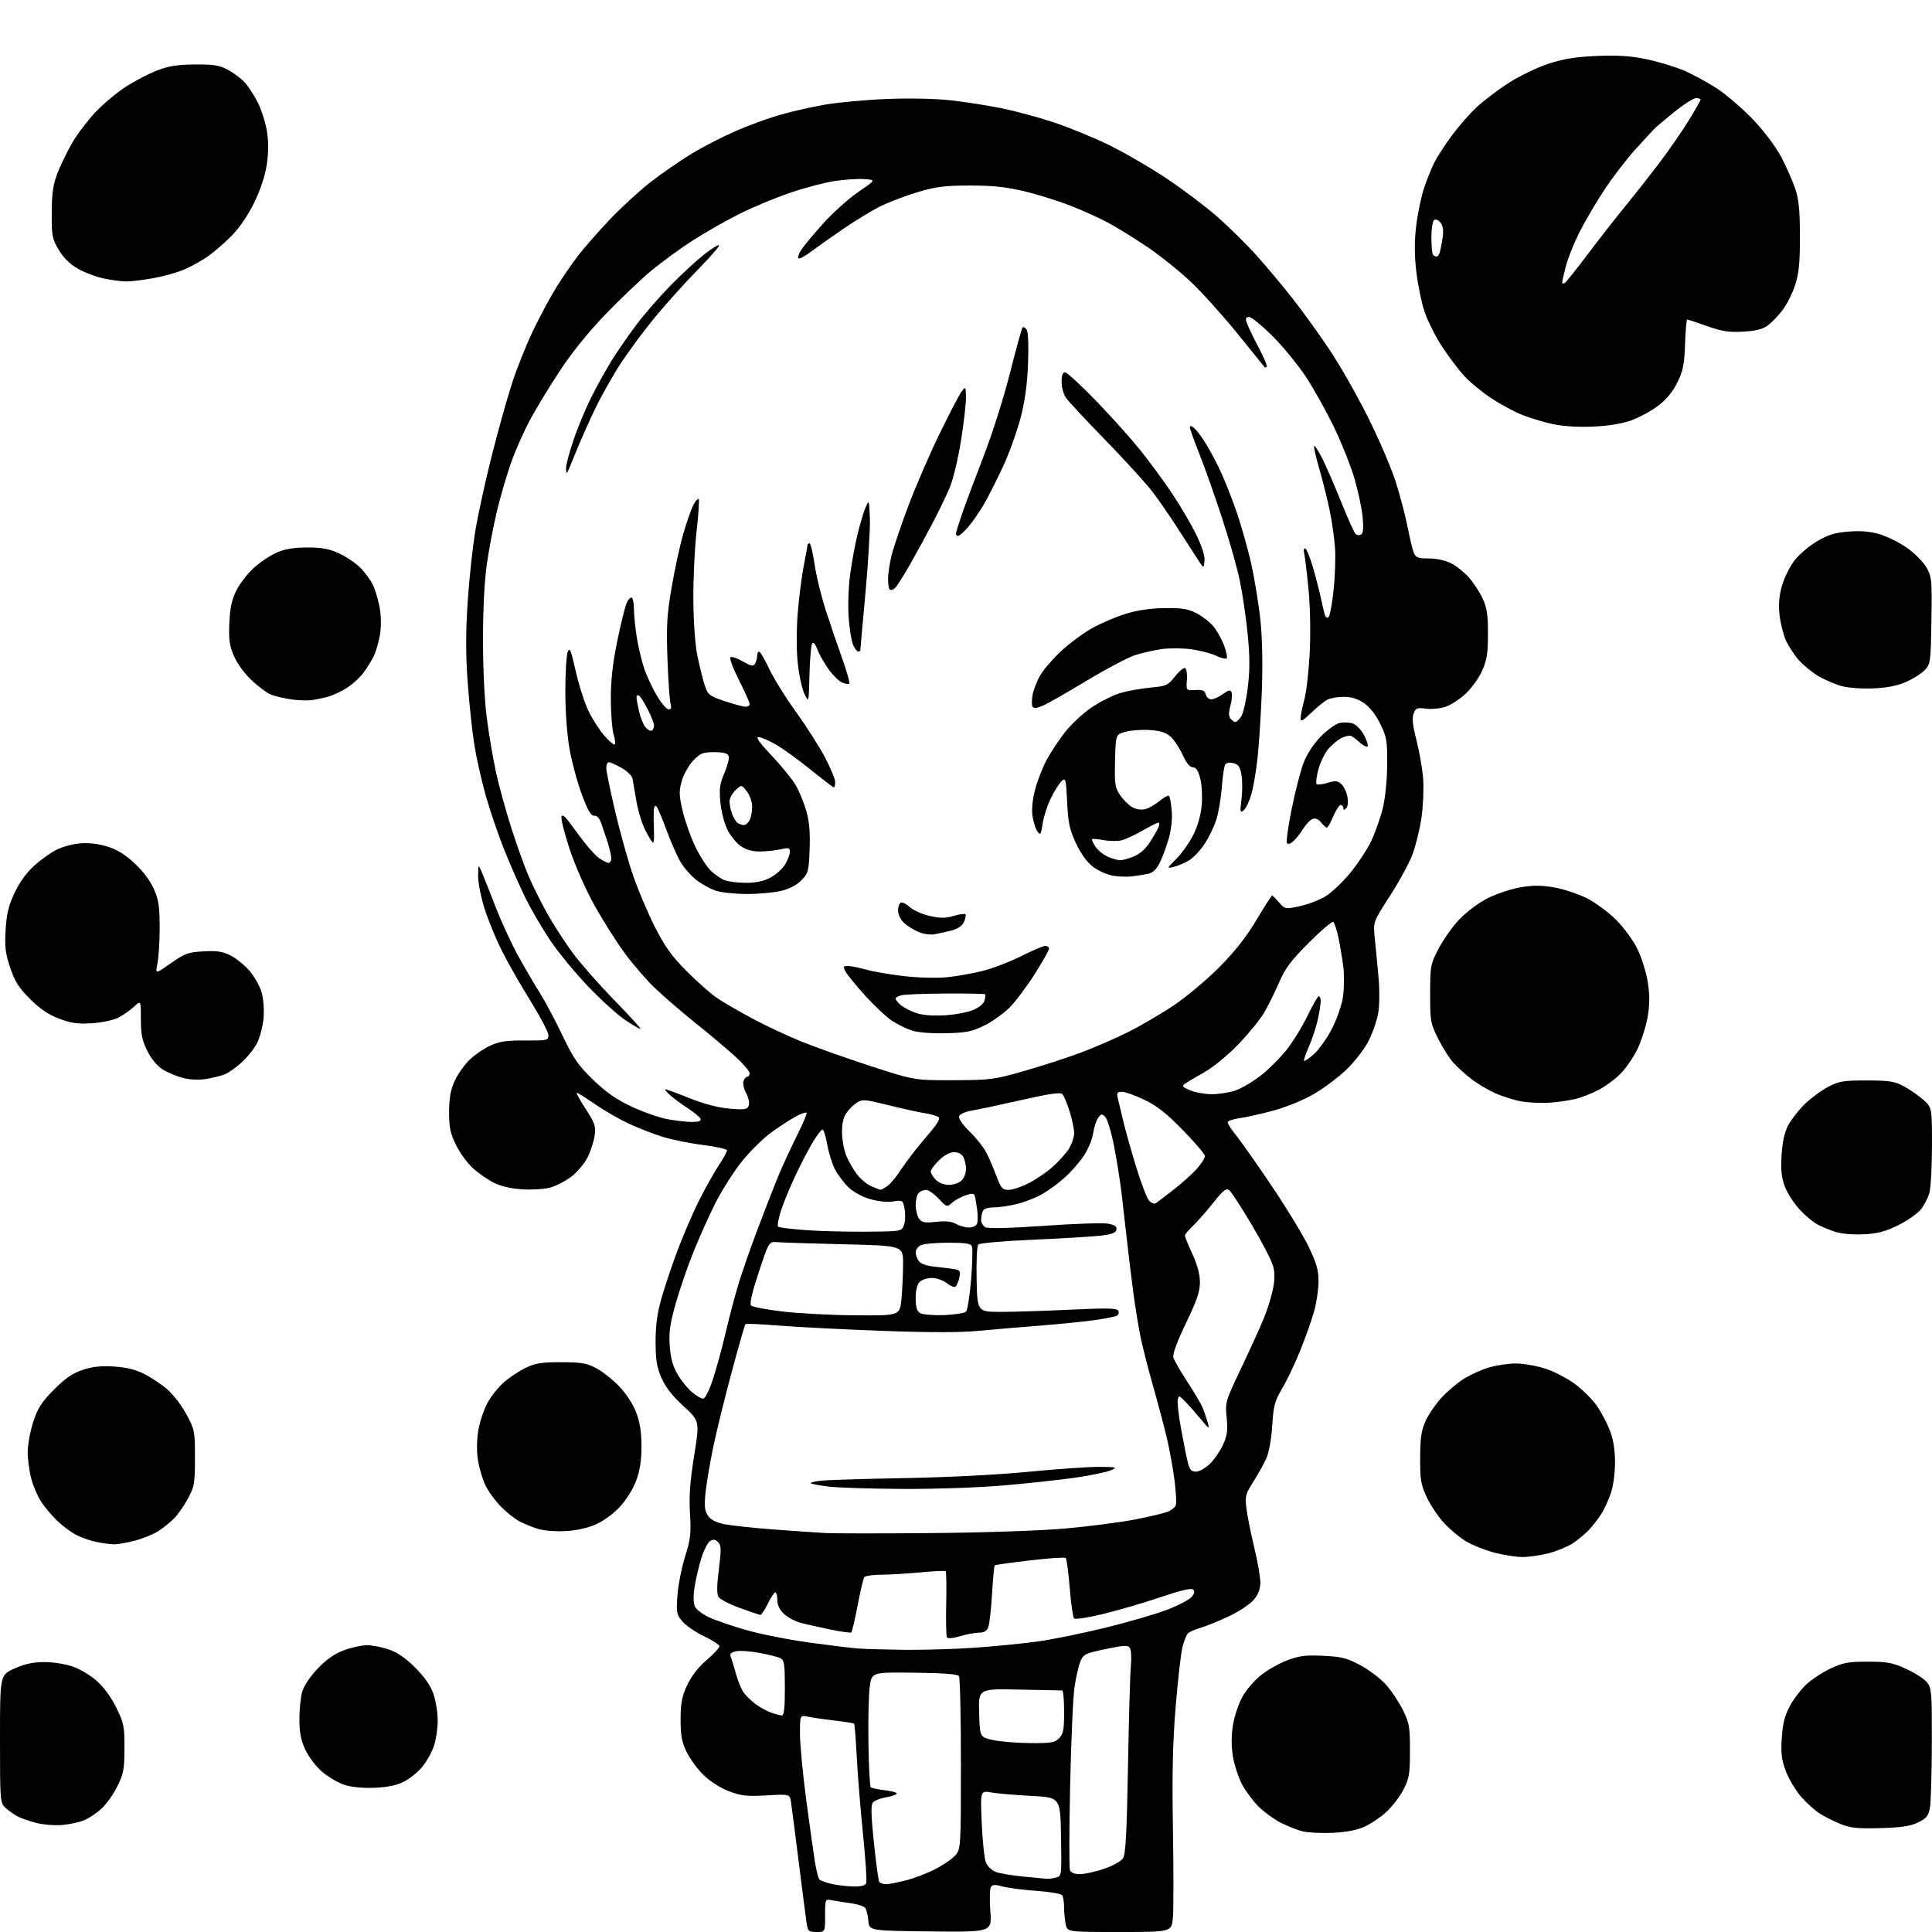 <?xml version="1.0" encoding="UTF-8" standalone="no"?>
<svg 
  version="1.1" 
  xmlns="http://www.w3.org/2000/svg" 
  xmlns:xlink="http://www.w3.org/1999/xlink" 
  xmlns:svg="http://www.w3.org/2000/svg"
  xmlns:rdf="http://www.w3.org/1999/02/22-rdf-syntax-ns#"
  xmlns:cc="http://creativecommons.org/ns#"
  xmlns:dc="http://purl.org/dc/elements/1.1/"
  viewBox="0 0 768 768"
  width="768"
  height="768"
>
<style>svg {background-color: white; }</style>"
<path stroke="none" fill="black" fill-rule="evenodd" d="M324.59,768.00C321.41,768.00 321.14,767.74 320.61,764.25C320.31,762.19 318.90,751.27 317.48,740.00C316.07,728.73 314.70,718.07 314.43,716.33C313.94,713.16 313.94,713.16 304.72,713.69C296.86,714.14 294.66,713.90 289.78,712.05C286.42,710.77 282.27,708.14 279.73,705.67C277.35,703.36 274.31,699.23 272.97,696.48C271.00,692.46 270.54,689.96 270.55,683.50C270.55,677.01 271.05,674.45 273.14,669.92C274.82,666.31 277.55,662.78 280.87,659.92C283.69,657.49 286.00,655.02 286.00,654.43C286.00,653.85 283.25,652.05 279.89,650.45C276.53,648.84 272.65,646.18 271.26,644.54C268.92,641.75 268.78,641.02 269.31,634.02C269.63,629.88 271.00,622.98 272.36,618.67C274.50,611.89 274.76,609.62 274.28,601.65C273.87,594.81 274.30,588.91 275.94,578.66C278.14,564.87 278.14,564.87 271.71,558.97C267.34,554.97 264.54,551.39 262.96,547.79C261.11,543.57 260.63,540.69 260.61,533.50C260.59,527.15 261.24,522.15 262.83,516.50C264.06,512.10 266.91,503.55 269.16,497.50C271.42,491.45 275.28,482.45 277.75,477.50C280.23,472.55 283.77,466.20 285.62,463.40C287.48,460.59 289.00,457.85 289.00,457.31C289.00,456.76 284.79,455.80 279.64,455.17C274.49,454.54 267.17,453.06 263.39,451.90C259.60,450.73 253.35,448.28 249.50,446.45C245.65,444.62 239.59,441.09 236.03,438.61C232.48,436.13 229.42,434.25 229.23,434.44C229.05,434.62 230.71,437.59 232.94,441.02C236.49,446.51 236.91,447.78 236.40,451.39C236.08,453.65 234.82,457.52 233.61,459.99C232.39,462.46 229.48,465.94 227.15,467.71C224.82,469.49 221.02,471.46 218.71,472.08C216.39,472.71 211.35,473.02 207.50,472.77C203.00,472.48 198.97,471.53 196.20,470.11C193.84,468.90 190.14,466.32 187.98,464.37C185.83,462.42 182.81,458.27 181.28,455.16C178.98,450.48 178.50,448.20 178.52,442.00C178.54,436.43 179.11,433.26 180.74,429.70C181.94,427.06 184.59,423.29 186.61,421.33C188.63,419.37 192.35,416.81 194.89,415.66C198.57,413.97 201.37,413.56 208.75,413.61C217.58,413.67 218.00,413.57 218.00,411.51C218.00,410.32 214.80,404.21 210.90,397.92C206.99,391.64 201.87,382.68 199.52,378.00C197.16,373.32 194.06,365.76 192.62,361.20C191.18,356.63 190.03,350.78 190.06,348.20C190.13,343.50 190.13,343.50 191.44,346.50C192.16,348.15 194.66,354.45 197.00,360.50C199.33,366.55 203.50,375.55 206.26,380.50C209.02,385.45 212.82,391.92 214.70,394.87C216.59,397.82 220.53,405.25 223.47,411.37C228.02,420.88 229.83,423.49 235.84,429.29C241.03,434.29 245.07,437.09 251.19,439.95C255.76,442.09 262.17,444.32 265.43,444.92C268.70,445.51 273.07,446.00 275.15,446.00C277.77,446.00 278.79,445.61 278.46,444.75C278.19,444.06 276.07,442.27 273.74,440.78C271.41,439.29 268.19,436.93 266.59,435.54C265.00,434.14 264.04,433.00 264.47,433.00C264.90,433.00 269.26,434.60 274.15,436.56C279.95,438.88 285.47,440.32 290.00,440.70C296.06,441.21 297.04,441.06 297.63,439.51C298.02,438.51 297.57,436.36 296.61,434.57C295.67,432.83 295.20,430.64 295.56,429.70C295.92,428.77 296.62,428.00 297.11,428.00C297.60,428.00 298.00,427.37 298.00,426.60C298.00,425.83 295.42,422.84 292.26,419.96C289.11,417.08 282.02,411.11 276.51,406.71C271.01,402.31 263.65,395.96 260.17,392.60C256.69,389.25 251.22,382.88 248.00,378.45C244.79,374.02 239.47,365.58 236.19,359.68C232.91,353.78 228.58,343.98 226.56,337.90C224.53,331.82 223.02,325.92 223.19,324.80C223.43,323.23 224.84,324.63 229.26,330.82C232.42,335.25 236.32,339.80 237.91,340.94C239.51,342.07 241.30,343.00 241.90,343.00C242.51,343.00 243.00,342.18 243.00,341.18C243.00,340.18 242.29,337.14 241.42,334.43C240.55,331.72 239.36,328.26 238.79,326.74C238.16,325.07 237.11,324.08 236.14,324.24C234.97,324.43 233.69,322.22 231.34,315.95C229.57,311.25 227.37,303.15 226.44,297.95C225.41,292.20 224.74,283.22 224.73,275.00C224.73,267.57 225.15,260.44 225.67,259.14C226.48,257.15 226.96,258.32 228.83,266.68C230.05,272.13 232.33,279.26 233.90,282.54C235.47,285.82 238.34,290.30 240.28,292.50C242.21,294.70 244.06,296.25 244.38,295.93C244.70,295.62 244.49,293.82 243.91,291.93C243.33,290.05 242.84,283.77 242.82,278.00C242.79,270.49 243.52,263.88 245.38,254.81C246.82,247.83 248.51,240.98 249.14,239.59C249.77,238.20 250.68,237.30 251.15,237.59C251.62,237.88 252.00,239.92 252.00,242.12C252.00,244.32 252.49,249.30 253.10,253.18C253.70,257.07 255.06,262.78 256.13,265.87C257.19,268.97 259.49,273.86 261.24,276.75C262.99,279.64 265.05,282.00 265.83,282.00C266.82,282.00 267.03,281.34 266.56,279.75C266.19,278.51 265.63,270.52 265.33,262.00C264.85,248.85 265.10,244.54 266.97,233.56C268.18,226.44 270.27,216.84 271.61,212.22C272.95,207.59 274.74,202.46 275.60,200.81C276.45,199.16 277.41,198.07 277.73,198.39C278.04,198.71 277.67,204.49 276.90,211.23C276.13,217.98 275.55,230.25 275.62,238.50C275.69,247.75 276.33,256.38 277.29,261.00C278.15,265.12 279.44,270.30 280.17,272.50C281.41,276.22 281.96,276.65 288.00,278.68C291.57,279.87 295.29,280.89 296.25,280.93C297.21,280.97 298.00,280.49 298.00,279.86C298.00,279.24 296.10,274.99 293.78,270.41C291.46,265.84 289.92,261.75 290.35,261.32C290.78,260.89 292.96,261.58 295.19,262.87C298.48,264.76 299.42,264.95 300.11,263.85C300.58,263.11 300.98,261.71 300.98,260.75C300.99,259.79 301.34,259.00 301.76,259.00C302.19,259.00 303.95,262.04 305.70,265.75C307.44,269.46 312.26,277.23 316.42,283.00C320.57,288.77 325.78,296.94 327.99,301.15C330.19,305.36 332.00,309.75 332.00,310.90C332.00,312.06 331.76,313.00 331.47,313.00C331.18,313.00 327.02,309.82 322.22,305.94C317.42,302.05 311.20,297.55 308.38,295.94C305.56,294.32 302.47,293.00 301.50,293.00C300.30,293.00 301.97,295.34 306.77,300.39C310.63,304.46 314.93,309.75 316.32,312.14C317.71,314.54 319.60,319.12 320.52,322.33C321.70,326.47 322.09,330.87 321.84,337.51C321.52,346.23 321.30,347.08 318.63,349.86C316.80,351.77 313.90,353.31 310.63,354.12C307.81,354.81 301.68,355.38 297.00,355.38C292.32,355.38 286.70,354.78 284.50,354.05C282.30,353.32 278.81,351.39 276.74,349.76C274.67,348.14 271.84,344.88 270.46,342.52C269.08,340.16 266.57,334.46 264.90,329.86C263.23,325.26 261.44,321.07 260.93,320.55C260.35,319.96 259.95,320.72 259.87,322.55C259.80,324.17 259.84,327.64 259.96,330.25C260.08,332.86 259.93,335.00 259.61,335.00C259.29,335.00 257.92,332.81 256.57,330.13C255.21,327.45 253.59,322.16 252.96,318.38C252.33,314.60 251.65,310.60 251.44,309.50C251.23,308.40 249.26,306.49 247.08,305.25C244.89,304.01 242.63,303.00 242.05,303.00C241.47,303.00 241.00,304.01 241.00,305.25C241.01,306.49 242.56,314.14 244.46,322.26C246.36,330.39 249.56,341.86 251.58,347.76C253.60,353.67 257.54,363.00 260.34,368.50C264.34,376.35 267.06,380.13 272.97,386.08C277.11,390.25 282.54,395.04 285.02,396.72C287.51,398.41 293.85,402.08 299.10,404.89C304.36,407.70 313.10,411.80 318.53,414.01C323.96,416.22 336.30,420.60 345.95,423.74C363.50,429.44 363.50,429.44 379.00,429.40C393.74,429.35 395.12,429.17 407.14,425.73C414.09,423.74 424.22,420.46 429.64,418.43C435.06,416.41 443.53,412.73 448.46,410.26C453.39,407.79 461.49,403.05 466.46,399.74C471.43,396.42 479.58,389.61 484.56,384.60C490.88,378.25 495.37,372.56 499.43,365.75C502.63,360.39 505.44,356.00 505.67,356.00C505.90,356.00 507.15,357.23 508.44,358.73C510.76,361.42 510.87,361.44 516.51,360.26C519.65,359.60 524.21,357.89 526.64,356.47C529.06,355.05 533.54,350.87 536.58,347.19C539.63,343.51 543.43,337.75 545.04,334.40C546.64,331.04 548.72,325.19 549.65,321.40C550.65,317.32 551.38,310.21 551.42,304.00C551.49,294.41 551.25,293.00 548.67,287.73C546.87,284.07 544.49,281.05 542.18,279.48C539.69,277.78 537.17,277.00 534.20,277.00C531.82,277.00 528.89,277.50 527.68,278.12C526.48,278.73 523.59,281.07 521.25,283.32C517.77,286.68 517.00,287.06 517.01,285.46C517.02,284.38 517.70,281.02 518.52,278.00C519.34,274.98 520.29,266.43 520.65,259.00C521.03,250.84 520.81,240.76 520.09,233.50C519.43,226.90 518.66,220.71 518.38,219.75C518.10,218.79 518.28,218.00 518.79,218.00C519.29,218.00 520.66,221.26 521.83,225.25C522.99,229.24 524.42,234.75 525.01,237.50C525.59,240.25 526.33,243.33 526.64,244.35C526.99,245.52 527.55,245.85 528.15,245.25C528.67,244.73 529.57,239.85 530.14,234.40C530.72,228.96 530.96,221.35 530.67,217.50C530.39,213.65 529.42,206.97 528.52,202.65C527.62,198.34 525.77,190.97 524.41,186.27C523.05,181.58 522.14,177.52 522.40,177.27C522.66,177.01 524.09,179.21 525.58,182.15C527.07,185.09 530.44,192.84 533.07,199.37C535.69,205.90 538.29,211.69 538.83,212.23C539.38,212.78 540.37,212.89 541.04,212.47C541.90,211.95 542.09,209.88 541.68,205.61C541.36,202.25 539.93,195.45 538.50,190.50C537.07,185.55 533.47,176.43 530.50,170.23C527.53,164.03 522.54,155.03 519.41,150.23C516.29,145.43 510.24,138.01 505.99,133.75C501.73,129.49 497.48,126.00 496.55,126.00C495.27,126.00 495.03,126.53 495.56,128.20C495.95,129.41 498.02,133.75 500.17,137.83C502.32,141.91 503.84,145.49 503.54,145.79C503.24,146.09 502.86,146.15 502.68,145.92C502.51,145.69 497.60,139.62 491.78,132.44C485.95,125.26 477.60,116.01 473.22,111.89C468.83,107.76 461.25,101.68 456.37,98.37C451.49,95.06 444.57,90.75 441.00,88.80C437.43,86.85 430.45,83.67 425.50,81.75C420.55,79.82 412.23,77.23 407.00,75.99C399.84,74.29 394.54,73.74 385.50,73.75C375.50,73.77 372.03,74.21 364.70,76.40C359.87,77.84 353.12,80.43 349.71,82.14C346.31,83.86 339.69,87.90 335.01,91.11C330.33,94.32 324.59,98.39 322.26,100.15C319.92,101.91 317.72,103.06 317.37,102.70C317.02,102.35 317.54,100.81 318.53,99.28C319.52,97.75 323.47,93.02 327.29,88.77C331.11,84.52 337.39,78.90 341.24,76.27C348.24,71.50 348.24,71.50 343.51,71.19C340.90,71.02 335.56,71.38 331.64,71.98C327.71,72.58 319.77,74.69 314.00,76.66C308.23,78.62 299.15,82.41 293.84,85.08C288.53,87.74 280.21,92.48 275.34,95.61C270.48,98.74 263.12,104.10 258.99,107.53C254.87,110.96 246.72,118.70 240.89,124.74C234.28,131.57 227.44,140.00 222.74,147.10C218.60,153.37 213.13,162.36 210.61,167.07C208.08,171.78 204.63,179.62 202.95,184.50C201.26,189.37 198.80,197.89 197.48,203.43C196.17,208.97 194.39,218.28 193.54,224.13C192.57,230.86 192.00,241.93 192.00,254.33C192.00,266.21 192.61,278.52 193.54,285.66C194.39,292.13 196.00,301.66 197.13,306.84C198.25,312.03 200.97,321.94 203.18,328.88C205.39,335.82 208.56,344.65 210.23,348.50C211.90,352.35 215.29,359.10 217.75,363.50C220.22,367.90 224.75,374.88 227.81,379.00C230.88,383.12 238.32,391.56 244.35,397.75C250.39,403.94 254.99,409.00 254.58,409.00C254.17,409.00 251.44,407.41 248.50,405.46C245.56,403.51 238.96,397.53 233.83,392.17C228.70,386.82 221.93,378.60 218.79,373.92C215.65,369.24 211.30,361.83 209.12,357.45C206.94,353.08 203.14,344.48 200.66,338.34C198.19,332.20 194.79,322.30 193.11,316.34C191.43,310.38 189.38,301.25 188.55,296.05C187.71,290.86 186.53,279.72 185.92,271.31C185.11,260.18 185.11,251.47 185.91,239.26C186.51,230.04 187.91,217.11 189.03,210.53C190.14,203.94 193.12,190.44 195.64,180.53C198.16,170.61 201.76,157.78 203.65,152.01C205.53,146.25 209.23,137.02 211.87,131.51C214.51,126.01 218.61,118.35 220.98,114.50C223.34,110.65 227.26,104.92 229.68,101.78C232.10,98.63 237.76,92.16 242.26,87.41C246.76,82.65 254.06,75.94 258.48,72.49C262.90,69.04 270.20,63.98 274.71,61.24C279.21,58.50 287.08,54.43 292.20,52.19C297.31,49.95 305.32,47.02 310.00,45.67C314.68,44.33 322.77,42.49 328.00,41.59C333.23,40.69 344.25,39.68 352.50,39.35C361.49,38.98 371.67,39.19 377.90,39.88C383.63,40.51 392.79,41.94 398.26,43.05C403.73,44.17 413.00,46.67 418.86,48.62C424.71,50.57 434.45,54.55 440.50,57.48C446.55,60.41 456.90,66.40 463.50,70.79C470.10,75.17 479.32,82.13 484.00,86.25C488.68,90.37 495.68,97.28 499.57,101.62C503.45,105.95 509.89,113.66 513.88,118.74C517.87,123.82 524.47,132.97 528.54,139.07C532.62,145.16 539.48,157.21 543.79,165.83C548.10,174.45 553.06,186.00 554.81,191.50C556.56,197.00 558.69,205.10 559.54,209.50C560.39,213.90 561.51,218.51 562.02,219.75C562.82,221.66 563.71,222.00 568.02,222.00C571.06,222.00 574.60,222.78 576.88,223.94C578.98,225.01 582.17,227.57 583.99,229.64C585.80,231.71 588.24,235.45 589.39,237.95C591.07,241.57 591.50,244.43 591.49,252.00C591.48,259.81 591.06,262.43 589.13,266.73C587.83,269.60 584.87,273.70 582.55,275.84C580.23,277.98 576.63,280.30 574.55,280.98C572.47,281.67 568.99,281.99 566.83,281.70C563.32,281.23 562.78,281.45 561.94,283.66C561.25,285.46 561.57,288.40 563.09,294.32C564.24,298.82 565.43,305.70 565.73,309.62C566.02,313.53 565.72,320.49 565.05,325.07C564.38,329.65 562.77,336.22 561.48,339.66C560.18,343.10 556.13,350.55 552.47,356.21C545.83,366.50 545.83,366.50 546.50,373.00C546.87,376.57 547.54,383.55 547.98,388.50C548.46,393.86 548.39,399.73 547.81,403.00C547.27,406.02 545.46,411.07 543.79,414.21C542.13,417.35 538.23,422.33 535.13,425.28C532.03,428.22 526.35,432.50 522.50,434.77C518.49,437.14 511.66,439.96 506.50,441.39C501.55,442.75 495.36,444.15 492.75,444.49C490.14,444.84 488.00,445.58 488.00,446.14C488.00,446.70 489.53,449.04 491.39,451.33C493.26,453.62 499.62,462.68 505.53,471.45C511.44,480.22 518.05,491.08 520.21,495.59C523.33,502.08 524.14,504.93 524.14,509.32C524.14,512.37 523.36,517.70 522.40,521.18C521.44,524.66 518.94,531.74 516.84,536.92C514.75,542.10 511.52,548.88 509.66,551.99C506.72,556.94 506.23,558.75 505.75,566.57C505.44,571.54 504.45,577.25 503.50,579.45C502.57,581.62 500.23,585.86 498.31,588.87C495.06,593.95 494.86,594.72 495.49,599.74C495.86,602.72 497.25,609.64 498.58,615.14C499.91,620.63 501.00,626.86 501.00,628.99C501.00,631.68 500.22,633.78 498.40,635.93C496.98,637.63 492.59,640.55 488.65,642.42C484.72,644.30 479.58,646.39 477.24,647.08C474.89,647.76 472.58,648.81 472.09,649.41C471.61,650.01 470.71,652.30 470.10,654.50C469.49,656.70 468.27,667.27 467.38,678.00C466.17,692.61 465.89,704.90 466.26,727.00C466.53,743.23 466.53,759.09 466.25,762.25C465.75,768.00 465.75,768.00 445.00,768.00C424.25,768.00 424.25,768.00 423.62,764.88C423.28,763.16 422.99,760.12 422.98,758.12C422.98,756.13 422.64,754.01 422.23,753.40C421.83,752.80 417.23,752.00 412.00,751.64C406.77,751.28 400.75,750.50 398.61,749.91C395.55,749.06 394.55,749.11 393.88,750.16C393.42,750.90 393.33,755.22 393.67,759.77C394.30,768.04 394.30,768.04 369.90,767.77C345.50,767.50 345.50,767.50 345.18,763.51C345.00,761.32 344.42,759.01 343.89,758.37C343.37,757.74 340.81,756.93 338.22,756.57C335.62,756.22 332.26,755.68 330.75,755.38C328.00,754.84 328.00,754.84 328.00,761.42C328.00,768.00 328.00,768.00 324.59,768.00zM339.14,749.90C342.34,749.97 343.96,749.55 344.34,748.56C344.64,747.76 344.06,738.88 343.03,728.81C342.01,718.74 340.89,704.89 340.55,698.04C340.20,691.19 339.74,685.41 339.52,685.19C339.31,684.97 335.84,684.41 331.81,683.95C327.79,683.48 323.04,682.80 321.25,682.43C318.00,681.75 318.00,681.75 318.00,689.22C318.00,693.33 319.10,704.98 320.44,715.10C321.78,725.22 323.34,736.39 323.91,739.92C324.48,743.45 325.30,746.70 325.74,747.14C326.18,747.58 328.33,748.35 330.52,748.87C332.71,749.38 336.59,749.84 339.14,749.90zM352.16,749.00C353.29,749.00 356.98,748.29 360.36,747.42C363.74,746.54 369.12,744.44 372.31,742.74C375.51,741.04 379.00,738.55 380.06,737.19C381.89,734.87 382.00,732.86 381.98,701.12C381.98,682.63 381.63,666.97 381.21,666.31C380.69,665.49 375.30,665.07 363.48,664.93C346.50,664.72 346.50,664.72 345.72,670.61C345.29,673.85 345.07,684.00 345.22,693.17C345.37,702.34 345.78,710.11 346.11,710.45C346.45,710.79 349.03,711.33 351.84,711.67C354.65,712.00 356.73,712.62 356.47,713.05C356.21,713.48 354.22,714.13 352.05,714.49C349.89,714.86 347.61,715.77 346.99,716.52C346.15,717.53 346.25,721.59 347.38,732.45C348.21,740.46 349.17,747.47 349.51,748.01C349.84,748.56 351.04,749.00 352.16,749.00zM416.00,746.85C416.82,746.92 418.52,746.70 419.77,746.36C422.03,745.76 422.05,745.64 421.77,730.13C421.50,714.50 421.50,714.50 410.00,713.90C403.68,713.57 396.52,712.96 394.10,712.54C389.70,711.77 389.70,711.77 390.25,724.64C390.55,731.71 391.29,738.75 391.88,740.27C392.48,741.79 394.21,743.51 395.73,744.10C397.25,744.68 402.10,745.51 406.50,745.94C410.90,746.37 415.18,746.78 416.00,746.85zM429.27,745.00C431.11,745.00 435.42,744.05 438.85,742.89C442.50,741.66 445.65,739.89 446.44,738.64C447.47,737.01 447.93,728.32 448.40,702.00C448.73,683.02 449.25,665.02 449.55,662.00C449.85,658.98 449.66,655.87 449.14,655.10C448.34,653.91 446.89,653.98 439.47,655.53C431.38,657.23 430.65,657.59 429.48,660.43C428.78,662.12 427.73,666.65 427.15,670.50C426.57,674.35 425.78,691.96 425.40,709.64C425.01,727.31 424.98,742.50 425.32,743.39C425.72,744.43 427.13,745.00 429.27,745.00zM529.58,728.58C525.14,728.77 519.81,728.50 517.75,727.98C515.68,727.46 511.84,725.94 509.21,724.61C506.58,723.28 502.65,720.44 500.47,718.31C498.28,716.18 495.29,712.19 493.81,709.44C492.33,706.69 490.66,701.64 490.11,698.22C489.44,694.07 489.44,689.93 490.11,685.78C490.66,682.36 492.33,677.33 493.81,674.61C495.29,671.88 498.64,667.97 501.25,665.90C503.86,663.83 508.58,661.17 511.75,659.98C516.45,658.20 519.05,657.88 526.00,658.21C533.31,658.55 535.39,659.08 540.82,661.98C544.30,663.84 548.91,667.36 551.06,669.81C553.22,672.25 556.22,676.79 557.74,679.88C560.23,684.94 560.50,686.54 560.48,696.00C560.46,705.40 560.18,707.03 557.81,711.56C556.35,714.35 553.26,718.34 550.95,720.43C548.64,722.52 544.70,725.13 542.20,726.23C539.24,727.55 534.86,728.36 529.58,728.58zM747.50,726.70C738.53,726.96 735.63,726.66 731.81,725.13C729.24,724.09 725.54,722.26 723.59,721.06C721.65,719.86 718.26,716.83 716.06,714.33C713.86,711.84 711.10,707.25 709.93,704.15C708.19,699.54 707.88,697.08 708.30,690.82C708.68,684.95 709.46,681.92 711.59,678.01C713.12,675.20 716.15,671.29 718.32,669.33C720.49,667.37 724.79,664.59 727.88,663.15C732.64,660.93 734.88,660.53 742.50,660.54C750.29,660.55 752.35,660.94 757.80,663.44C761.27,665.02 764.98,667.43 766.05,668.80C767.85,671.08 768.00,672.93 767.94,692.88C767.91,704.77 767.57,716.30 767.18,718.50C766.58,721.88 765.85,722.80 762.48,724.44C759.44,725.93 755.89,726.46 747.50,726.70zM24.82,725.45C21.90,725.72 17.25,725.36 14.50,724.66C11.75,723.95 8.38,722.78 7.00,722.06C5.62,721.34 3.49,719.83 2.25,718.70C0.03,716.68 -0.00,716.32 -0.00,691.27C-0.00,665.89 -0.00,665.89 5.62,663.32C9.63,661.48 12.98,660.73 17.37,660.70C20.74,660.67 25.83,661.43 28.67,662.38C31.51,663.33 35.89,665.91 38.38,668.11C41.18,670.57 44.19,674.67 46.21,678.78C49.24,684.93 49.50,686.21 49.47,694.98C49.45,703.48 49.14,705.12 46.53,710.32C44.92,713.52 42.04,717.51 40.13,719.19C38.21,720.87 35.18,722.86 33.40,723.61C31.61,724.35 27.75,725.18 24.82,725.45zM149.00,710.66C144.31,710.86 139.80,710.43 136.97,709.52C134.48,708.72 130.48,706.39 128.08,704.34C125.67,702.28 122.68,698.35 121.37,695.56C119.61,691.77 119.02,688.75 119.02,683.50C119.01,679.65 119.50,674.74 120.10,672.60C120.74,670.27 123.21,666.54 126.21,663.37C129.71,659.67 132.88,657.44 136.66,656.03C139.64,654.91 143.78,654.00 145.86,654.00C147.94,654.00 151.86,654.75 154.57,655.68C157.93,656.82 161.28,659.13 165.07,662.93C168.87,666.72 171.18,670.07 172.32,673.43C173.25,676.14 174.00,680.90 174.00,684.00C174.00,687.10 173.31,691.66 172.47,694.13C171.63,696.59 169.56,700.29 167.88,702.34C166.19,704.38 162.94,707.02 160.65,708.19C157.78,709.67 154.19,710.43 149.00,710.66zM409.25,692.90C417.74,692.99 419.26,692.74 421.00,691.00C422.69,689.31 423.00,687.67 423.00,680.50C423.00,675.83 422.66,671.99 422.25,671.98C421.84,671.97 414.17,671.81 405.22,671.63C388.93,671.29 388.93,671.29 389.22,680.89C389.50,690.49 389.50,690.49 394.50,691.65C397.25,692.29 403.89,692.85 409.25,692.90zM310.75,681.92C311.68,681.98 312.00,679.18 312.00,671.04C312.00,661.60 311.76,659.94 310.25,659.17C309.29,658.67 305.47,657.71 301.76,657.02C298.05,656.34 293.85,656.07 292.42,656.43C290.46,656.92 289.99,657.50 290.52,658.79C290.91,659.73 291.82,662.67 292.54,665.31C293.26,667.96 294.55,671.19 295.41,672.50C296.26,673.80 298.43,675.96 300.23,677.31C302.03,678.65 304.85,680.22 306.50,680.79C308.15,681.37 310.06,681.88 310.75,681.92zM359.31,655.83C366.91,655.92 379.73,655.54 387.81,654.97C395.89,654.40 407.23,653.27 413.00,652.45C418.77,651.63 430.78,649.16 439.68,646.97C448.58,644.78 459.44,641.62 463.81,639.95C468.19,638.28 472.57,636.02 473.56,634.93C474.80,633.56 475.03,632.63 474.31,631.91C473.59,631.19 469.63,632.10 461.38,634.89C454.85,637.10 444.62,640.10 438.65,641.55C432.68,643.01 427.43,643.82 426.97,643.35C426.51,642.88 425.73,637.43 425.23,631.24C424.72,625.04 424.02,619.68 423.66,619.33C423.30,618.97 416.89,619.40 409.40,620.28C401.92,621.16 395.61,622.05 395.40,622.27C395.18,622.49 394.71,627.58 394.36,633.58C394.00,639.59 393.34,645.51 392.88,646.75C392.28,648.37 391.24,649.00 389.18,649.00C387.61,649.00 384.22,649.63 381.66,650.40C378.89,651.24 376.76,651.43 376.42,650.87C376.11,650.36 375.97,644.35 376.13,637.51C376.28,630.67 376.19,624.86 375.93,624.59C375.66,624.33 371.18,624.53 365.97,625.03C360.76,625.53 353.71,625.96 350.31,625.97C346.90,625.99 343.84,626.45 343.51,626.99C343.17,627.53 342.00,632.57 340.92,638.19C339.83,643.80 338.71,648.62 338.44,648.90C338.16,649.17 334.24,648.63 329.72,647.69C325.20,646.75 319.87,645.53 317.89,644.98C315.90,644.43 313.09,642.88 311.64,641.54C309.90,639.93 309.00,638.06 309.00,636.05C309.00,634.37 308.64,633.00 308.20,633.00C307.76,633.00 306.41,635.02 305.21,637.50C304.01,639.98 302.68,641.97 302.26,641.94C301.84,641.90 298.17,640.67 294.09,639.19C290.02,637.71 286.21,635.74 285.63,634.81C284.89,633.62 284.93,630.35 285.76,623.81C286.76,615.83 286.72,614.29 285.45,613.02C284.32,611.89 283.54,611.80 282.24,612.62C281.29,613.22 279.72,616.33 278.75,619.53C277.77,622.74 276.58,627.85 276.10,630.89C275.56,634.34 275.61,637.24 276.22,638.59C276.77,639.78 279.30,641.73 281.86,642.91C284.41,644.10 291.13,646.39 296.79,648.01C302.45,649.63 313.70,651.85 321.79,652.95C329.88,654.06 338.52,655.11 341.00,655.30C343.48,655.49 351.72,655.73 359.31,655.83zM605.04,618.94C602.54,618.91 597.58,618.12 594.00,617.19C590.42,616.25 585.45,614.28 582.94,612.81C580.44,611.34 576.46,608.05 574.10,605.50C571.75,602.94 568.62,598.30 567.16,595.18C564.82,590.19 564.50,588.28 564.54,579.50C564.57,571.42 564.99,568.59 566.74,564.78C567.93,562.18 570.76,558.05 573.03,555.59C575.30,553.12 579.26,549.78 581.83,548.14C584.40,546.51 588.94,544.46 591.93,543.59C594.92,542.71 599.71,542.00 602.58,542.00C605.44,542.00 610.65,542.90 614.14,544.00C617.64,545.10 623.03,547.89 626.14,550.20C629.24,552.52 633.18,556.48 634.91,559.01C636.63,561.53 638.93,565.95 640.02,568.81C641.34,572.28 642.00,576.47 642.00,581.33C642.00,585.51 641.29,590.76 640.34,593.57C639.42,596.28 637.66,600.08 636.42,602.00C635.19,603.92 632.98,606.75 631.52,608.28C630.05,609.81 627.20,612.16 625.18,613.49C623.16,614.82 618.82,616.61 615.54,617.46C612.26,618.31 607.54,618.97 605.04,618.94zM45.04,613.89C43.64,613.83 40.63,613.41 38.34,612.96C36.06,612.51 32.46,611.25 30.34,610.17C28.23,609.09 24.79,606.54 22.70,604.51C20.61,602.47 17.77,599.10 16.39,597.01C15.01,594.92 13.23,590.80 12.45,587.86C11.67,584.91 11.02,580.15 11.01,577.27C11.01,574.40 11.99,569.00 13.20,565.27C15.01,559.70 16.47,557.42 21.45,552.41C25.97,547.86 28.86,545.87 32.88,544.54C36.80,543.24 40.19,542.88 45.38,543.22C50.36,543.55 54.00,544.46 57.50,546.25C60.25,547.67 64.33,550.40 66.57,552.34C68.81,554.27 72.18,558.69 74.07,562.17C77.39,568.29 77.50,568.87 77.50,579.50C77.50,589.52 77.26,590.95 74.82,595.50C73.35,598.25 70.95,601.75 69.50,603.28C68.05,604.81 65.20,607.16 63.18,608.49C61.16,609.82 56.82,611.61 53.54,612.46C50.26,613.31 46.44,613.95 45.04,613.89zM370.50,609.42C391.42,609.24 413.62,608.47 423.50,607.60C432.85,606.77 445.36,605.15 451.31,604.00C457.25,602.85 463.19,601.42 464.50,600.82C465.81,600.22 467.13,599.11 467.42,598.36C467.71,597.60 467.49,593.28 466.93,588.74C466.37,584.21 465.02,576.67 463.93,572.00C462.83,567.33 460.39,558.10 458.51,551.49C456.62,544.89 454.37,536.12 453.50,531.99C452.63,527.87 451.30,519.77 450.54,514.00C449.78,508.23 448.68,499.23 448.09,494.00C447.51,488.77 446.53,480.23 445.92,475.00C445.31,469.77 443.92,461.00 442.84,455.50C441.76,450.00 440.20,444.82 439.38,444.00C438.04,442.67 437.73,442.70 436.55,444.30C435.81,445.28 434.92,448.05 434.56,450.44C434.20,452.84 432.57,456.82 430.93,459.29C429.29,461.77 426.02,465.57 423.66,467.74C421.30,469.92 417.22,472.96 414.58,474.50C411.95,476.05 407.25,477.91 404.15,478.64C401.04,479.37 396.86,479.98 394.86,479.98C392.47,479.99 391.01,480.54 390.61,481.58C390.27,482.45 390.00,484.01 390.00,485.05C390.00,486.08 390.79,487.35 391.75,487.86C392.85,488.44 401.54,488.22 415.18,487.27C427.11,486.43 438.50,486.06 440.50,486.43C443.18,486.94 444.04,487.56 443.80,488.81C443.55,490.07 441.96,490.67 437.49,491.19C434.19,491.58 422.14,492.30 410.70,492.80C399.25,493.30 389.45,494.15 388.91,494.69C388.35,495.25 388.06,501.10 388.22,508.58C388.50,521.50 388.50,521.50 398.00,521.49C403.23,521.48 415.65,521.09 425.61,520.61C439.74,519.93 443.89,520.01 444.49,520.98C444.91,521.67 444.72,522.56 444.05,522.97C443.38,523.38 439.16,524.22 434.67,524.83C430.18,525.44 420.43,526.41 413.00,526.99C405.57,527.57 394.68,528.49 388.80,529.05C381.57,529.73 369.08,529.72 350.30,529.02C335.01,528.45 316.71,527.52 309.63,526.94C302.55,526.37 296.56,526.10 296.32,526.35C296.08,526.59 293.65,535.05 290.93,545.14C288.21,555.24 284.89,568.67 283.57,575.00C282.25,581.33 280.85,589.54 280.47,593.25C279.91,598.59 280.10,600.50 281.35,602.41C282.41,604.04 284.48,605.15 287.71,605.84C290.35,606.40 299.02,607.35 307.00,607.95C314.98,608.55 324.43,609.20 328.00,609.40C331.57,609.59 350.70,609.60 370.50,609.42zM224.50,608.65C220.42,608.84 215.83,608.43 213.50,607.66C211.30,606.93 208.12,605.62 206.44,604.74C204.76,603.86 201.52,601.29 199.25,599.02C196.98,596.75 194.18,592.94 193.03,590.56C191.88,588.18 190.52,583.71 190.02,580.62C189.45,577.09 189.48,572.72 190.11,568.79C190.66,565.36 192.31,560.36 193.78,557.67C195.24,554.98 198.22,551.26 200.39,549.40C202.57,547.53 206.41,544.99 208.92,543.75C212.70,541.89 215.16,541.50 223.00,541.50C231.04,541.51 233.19,541.87 237.00,543.87C239.47,545.16 243.62,548.45 246.20,551.17C249.02,554.14 251.72,558.32 252.95,561.60C254.38,565.43 255.00,569.46 255.00,575.00C255.00,580.66 254.39,584.57 252.85,588.66C251.60,592.02 248.88,596.35 246.32,599.09C243.79,601.79 239.71,604.75 236.71,606.04C233.43,607.47 228.91,608.43 224.50,608.65zM358.50,591.87C345.85,591.80 332.63,591.37 329.13,590.92C325.63,590.47 322.55,589.88 322.29,589.62C322.03,589.36 323.77,588.91 326.16,588.62C328.55,588.33 343.55,587.85 359.50,587.57C376.94,587.25 396.67,586.25 409.00,585.04C420.27,583.94 432.88,583.07 437.00,583.10C444.10,583.16 444.34,583.23 441.49,584.49C439.83,585.21 433.53,586.52 427.49,587.39C421.45,588.26 408.62,589.65 399.00,590.48C388.96,591.35 371.70,591.94 358.50,591.87zM475.46,585.00C476.82,585.00 479.24,583.60 481.08,581.76C482.87,579.98 485.21,576.53 486.28,574.09C487.85,570.56 488.11,568.43 487.61,563.50C486.99,557.45 487.10,557.09 493.53,543.56C497.13,535.98 501.15,527.13 502.46,523.89C503.78,520.66 505.36,515.56 505.99,512.57C506.78,508.72 506.81,506.01 506.07,503.27C505.50,501.14 501.69,493.77 497.60,486.89C493.51,480.01 489.50,473.83 488.69,473.16C487.47,472.14 486.38,472.99 482.20,478.22C479.44,481.67 475.79,485.82 474.09,487.44C472.39,489.05 471.00,490.73 471.00,491.16C471.00,491.60 472.35,494.90 474.00,498.50C476.00,502.86 477.00,506.63 476.99,509.78C476.98,513.45 475.75,517.05 471.44,525.97C467.93,533.24 466.09,538.21 466.42,539.54C466.71,540.70 469.21,545.08 471.98,549.28C474.75,553.48 477.51,558.17 478.12,559.71C478.72,561.24 479.61,563.85 480.09,565.50C480.90,568.30 480.71,568.20 477.23,564.00C475.18,561.52 472.39,558.38 471.02,557.00C468.68,554.63 468.53,554.61 468.16,556.47C467.94,557.55 468.54,562.73 469.49,567.97C470.44,573.21 471.63,579.19 472.14,581.25C472.90,584.27 473.54,585.00 475.46,585.00zM279.49,556.00C280.28,556.00 281.90,552.79 283.40,548.25C284.81,543.99 287.11,535.55 288.52,529.50C289.93,523.45 292.25,514.67 293.69,510.00C295.12,505.32 298.50,495.65 301.20,488.50C303.90,481.35 307.49,472.12 309.18,468.00C310.87,463.88 314.25,456.52 316.69,451.65C319.13,446.78 320.91,442.58 320.66,442.32C320.40,442.06 318.68,442.62 316.84,443.55C315.00,444.49 310.66,447.26 307.19,449.72C303.68,452.20 298.20,457.55 294.87,461.74C291.57,465.89 286.82,473.39 284.30,478.39C281.78,483.40 277.83,492.23 275.52,498.00C273.21,503.77 270.07,512.95 268.54,518.39C266.31,526.30 265.85,529.64 266.24,535.06C266.59,539.95 267.46,543.10 269.34,546.32C270.78,548.78 273.35,551.96 275.06,553.39C276.76,554.83 278.76,556.00 279.49,556.00zM340.11,522.86C357.71,523.00 357.71,523.00 358.35,516.25C358.70,512.54 358.99,506.28 358.99,502.34C359.00,495.19 359.00,495.19 335.75,494.63C322.96,494.32 310.96,493.94 309.08,493.78C305.66,493.50 305.66,493.50 301.62,505.73C298.93,513.87 297.90,518.30 298.57,518.97C299.12,519.52 304.72,520.59 311.03,521.34C317.34,522.10 330.42,522.79 340.11,522.86zM375.21,522.77C379.44,522.61 383.40,522.00 383.99,521.41C384.59,520.81 385.50,515.09 386.02,508.71C386.55,502.32 386.70,496.39 386.38,495.54C385.91,494.31 383.98,494.00 376.83,494.00C371.90,494.00 367.00,494.47 365.93,495.04C364.87,495.60 364.00,496.87 364.00,497.84C364.00,498.82 364.56,500.39 365.25,501.33C366.06,502.43 368.46,503.23 372.00,503.58C375.02,503.88 378.52,504.33 379.76,504.59C381.66,504.97 381.92,505.49 381.38,507.77C381.03,509.27 380.38,510.90 379.94,511.38C379.50,511.87 377.94,511.31 376.44,510.13C374.92,508.94 372.28,508.00 370.44,508.00C368.63,508.00 366.44,508.71 365.57,509.57C364.57,510.57 364.00,512.92 364.00,516.02C364.00,519.59 364.47,521.19 365.75,521.97C366.72,522.57 370.95,522.92 375.21,522.77zM740.72,490.65C736.47,490.85 731.86,490.44 729.50,489.66C727.30,488.93 724.13,487.62 722.45,486.74C720.77,485.87 717.58,483.18 715.35,480.77C713.13,478.36 710.51,474.28 709.53,471.71C708.17,468.15 707.85,465.18 708.20,459.27C708.51,454.13 709.37,450.14 710.73,447.50C711.87,445.30 714.75,441.55 717.15,439.16C719.54,436.78 723.75,433.63 726.50,432.16C731.00,429.77 732.55,429.50 742.00,429.50C750.98,429.50 753.11,429.83 756.72,431.76C759.04,433.00 762.53,435.41 764.47,437.11C768.00,440.21 768.00,440.21 767.99,455.35C767.99,463.68 767.52,472.17 766.96,474.22C766.39,476.26 764.79,479.29 763.40,480.94C762.01,482.59 757.97,485.37 754.41,487.12C749.35,489.61 746.36,490.38 740.72,490.65zM344.48,489.61C358.45,489.50 358.45,489.50 359.37,486.90C359.87,485.47 359.97,482.66 359.59,480.65C358.92,477.05 358.85,477.00 355.08,477.60C352.77,477.97 349.12,477.59 345.86,476.65C342.62,475.71 339.13,473.78 337.15,471.84C335.33,470.06 332.95,466.85 331.85,464.71C330.76,462.57 329.40,458.16 328.83,454.91C328.25,451.66 327.42,449.00 326.98,449.00C326.53,449.00 324.86,451.14 323.26,453.75C321.66,456.36 318.50,462.42 316.24,467.22C313.97,472.02 311.34,478.42 310.38,481.46C309.43,484.49 308.93,487.26 309.28,487.61C309.63,487.96 314.55,488.58 320.21,488.99C325.87,489.40 336.79,489.68 344.48,489.61zM385.14,487.96C386.65,487.98 388.05,487.32 388.39,486.42C388.73,485.55 388.74,482.96 388.42,480.67C388.10,478.38 387.67,475.95 387.46,475.29C387.18,474.36 386.31,474.33 383.80,475.17C381.98,475.78 379.58,477.11 378.45,478.12C376.45,479.93 376.35,479.90 373.12,476.48C371.32,474.57 369.06,473.00 368.12,473.00C367.17,473.00 365.86,473.54 365.20,474.20C364.54,474.86 364.00,477.02 364.00,479.01C364.00,480.99 364.61,483.45 365.35,484.46C366.48,486.01 367.57,486.21 372.10,485.70C375.88,485.28 378.25,485.52 380.00,486.51C381.38,487.29 383.69,487.95 385.14,487.96zM459.38,478.31C460.00,477.95 463.27,475.49 466.66,472.82C470.04,470.16 474.21,466.39 475.91,464.45C477.61,462.52 479.00,460.32 479.00,459.58C479.00,458.84 475.06,454.20 470.25,449.28C463.62,442.49 459.89,439.55 454.86,437.16C451.20,435.42 447.21,434.00 445.99,434.00C444.20,434.00 443.87,434.44 444.28,436.25C444.56,437.49 445.54,441.65 446.47,445.50C447.39,449.35 449.73,457.68 451.67,464.00C453.62,470.32 455.89,476.28 456.74,477.23C457.58,478.18 458.77,478.66 459.38,478.31zM350.03,472.96C350.32,472.98 351.56,472.30 352.79,471.44C354.02,470.58 356.51,467.54 358.34,464.69C360.17,461.83 364.51,456.20 368.00,452.16C372.91,446.47 374.02,444.63 372.94,443.96C372.17,443.49 369.73,442.82 367.52,442.49C365.31,442.16 358.88,440.74 353.24,439.34C343.63,436.95 342.81,436.89 340.50,438.41C339.14,439.30 337.26,441.21 336.31,442.65C335.19,444.36 334.64,447.06 334.72,450.47C334.78,453.34 335.56,457.41 336.45,459.54C337.34,461.66 339.23,464.93 340.66,466.80C342.09,468.67 344.66,470.82 346.38,471.56C348.10,472.31 349.74,472.94 350.03,472.96zM400.88,473.00C402.38,473.00 405.91,471.85 408.71,470.46C411.52,469.06 415.86,466.12 418.35,463.93C420.84,461.74 423.80,458.44 424.94,456.60C426.07,454.77 426.99,451.97 426.99,450.38C426.98,448.80 426.16,444.91 425.17,441.74C424.18,438.57 422.89,435.49 422.30,434.90C421.53,434.13 416.81,434.82 405.86,437.31C397.41,439.23 388.56,441.11 386.18,441.50C383.80,441.88 381.61,442.87 381.29,443.68C380.94,444.60 382.52,446.93 385.47,449.83C388.08,452.40 391.06,456.17 392.10,458.20C393.14,460.24 394.93,464.40 396.07,467.45C397.89,472.32 398.48,473.00 400.88,473.00zM377.17,471.00C378.92,471.00 381.17,470.26 382.17,469.35C383.18,468.43 384.00,466.38 384.00,464.78C384.00,463.18 383.53,461.00 382.96,459.93C382.34,458.76 380.88,458.00 379.26,458.00C377.62,458.00 375.33,459.22 373.30,461.20C371.48,462.95 370.00,464.98 370.00,465.70C370.00,466.41 370.90,467.90 372.00,469.00C373.16,470.16 375.33,471.00 377.17,471.00zM616.50,438.30C613.20,438.57 608.04,438.37 605.04,437.87C602.04,437.37 597.16,435.85 594.21,434.49C591.25,433.14 586.97,430.56 584.69,428.77C582.41,426.97 579.30,424.15 577.77,422.50C576.24,420.85 573.53,416.58 571.75,413.02C568.64,406.83 568.50,406.03 568.51,395.02C568.52,383.92 568.65,383.26 571.86,377.09C573.69,373.56 577.40,368.34 580.10,365.49C582.88,362.55 587.75,358.90 591.33,357.09C594.80,355.32 600.65,353.37 604.32,352.74C609.32,351.88 612.67,351.88 617.65,352.73C621.30,353.36 627.11,355.26 630.56,356.95C634.08,358.69 639.26,362.48 642.39,365.61C645.55,368.77 649.26,373.85 650.96,377.34C652.60,380.73 654.43,386.64 655.03,390.47C655.81,395.53 655.80,399.26 654.98,404.12C654.36,407.80 652.57,413.51 651.01,416.82C649.44,420.13 646.34,424.66 644.11,426.89C641.89,429.11 637.91,432.03 635.27,433.36C632.63,434.70 628.67,436.25 626.48,436.80C624.29,437.36 619.80,438.03 616.50,438.30zM481.57,434.96C484.36,434.98 488.64,434.32 491.09,433.49C493.53,432.65 498.11,429.95 501.26,427.48C504.41,425.01 509.02,420.40 511.51,417.24C513.99,414.08 517.71,408.02 519.77,403.76C521.82,399.50 523.84,396.01 524.25,396.01C524.66,396.00 525.00,396.88 525.00,397.95C525.00,399.02 524.49,402.29 523.87,405.20C523.25,408.12 521.67,412.93 520.36,415.90C519.05,418.88 518.16,421.49 518.38,421.72C518.61,421.94 520.35,420.75 522.27,419.07C524.18,417.39 527.35,412.96 529.32,409.22C531.33,405.38 533.29,399.82 533.82,396.46C534.33,393.18 534.41,387.80 534.01,384.50C533.60,381.20 532.72,375.92 532.06,372.77C531.40,369.61 530.47,366.79 529.98,366.49C529.49,366.18 525.14,369.89 520.30,374.72C513.17,381.85 510.93,384.85 508.39,390.69C506.67,394.64 504.02,399.99 502.50,402.58C500.99,405.17 496.46,410.73 492.44,414.94C488.29,419.28 482.49,424.08 479.04,426.04C475.69,427.94 472.17,430.03 471.22,430.68C469.69,431.74 469.88,432.03 473.00,433.39C474.93,434.23 478.78,434.94 481.57,434.96zM81.88,428.92C79.14,429.36 75.46,429.20 72.83,428.54C70.39,427.92 66.77,426.40 64.77,425.17C62.47,423.75 60.20,421.03 58.57,417.77C56.50,413.61 56.00,411.16 56.00,405.12C56.00,397.63 56.00,397.63 53.25,400.20C51.74,401.61 48.92,403.57 47.00,404.55C45.06,405.53 40.39,406.52 36.50,406.76C30.91,407.11 28.29,406.74 23.51,404.94C19.24,403.32 15.91,401.07 11.92,397.08C7.41,392.57 5.88,390.14 4.03,384.59C2.13,378.87 1.82,376.30 2.25,369.49C2.65,363.06 3.44,359.87 5.90,354.71C7.92,350.47 10.72,346.66 13.77,343.97C16.37,341.67 20.24,338.90 22.38,337.81C24.51,336.72 28.59,335.59 31.45,335.29C34.79,334.95 38.65,335.34 42.25,336.38C46.25,337.55 49.41,339.43 53.29,342.99C56.70,346.09 59.62,349.94 61.09,353.23C63.04,357.60 63.45,360.20 63.47,368.50C63.49,374.00 63.09,380.48 62.60,382.89C61.70,387.28 61.70,387.28 67.88,382.92C73.45,379.00 74.74,378.52 80.87,378.18C86.30,377.87 88.49,378.21 91.73,379.86C93.96,381.00 97.36,383.77 99.27,386.01C101.19,388.25 103.33,392.10 104.02,394.57C104.74,397.13 105.05,401.53 104.75,404.85C104.46,408.04 103.30,412.44 102.18,414.64C101.06,416.84 98.29,420.31 96.02,422.36C93.75,424.41 90.68,426.56 89.20,427.13C87.71,427.70 84.42,428.51 81.88,428.92zM376.00,410.73C370.30,410.86 364.90,410.44 362.50,409.66C360.30,408.94 356.70,407.17 354.50,405.71C352.30,404.25 347.54,399.78 343.92,395.78C340.30,391.78 336.79,387.49 336.13,386.25C335.06,384.24 335.16,384.00 337.06,384.00C338.23,384.00 341.51,384.65 344.35,385.45C347.18,386.25 353.96,387.41 359.41,388.03C364.95,388.67 372.44,388.86 376.41,388.47C380.31,388.08 386.77,386.94 390.77,385.92C394.78,384.90 401.65,382.25 406.05,380.03C410.45,377.82 414.72,376.00 415.53,376.00C416.34,376.00 417.00,376.50 417.00,377.12C417.00,377.73 414.43,382.30 411.28,387.26C408.14,392.22 403.63,398.21 401.27,400.57C398.91,402.93 394.40,406.13 391.24,407.68C386.33,410.09 384.12,410.53 376.00,410.73zM375.00,403.63C379.12,403.44 384.37,402.51 386.65,401.57C389.20,400.52 391.02,399.03 391.36,397.72C391.67,396.55 391.76,395.42 391.56,395.22C391.36,395.02 384.34,394.90 375.97,394.94C367.60,394.99 359.68,395.29 358.37,395.62C357.07,395.95 356.00,396.55 356.00,396.95C356.00,397.36 356.82,398.43 357.82,399.33C358.82,400.24 361.40,401.65 363.57,402.48C366.20,403.48 369.98,403.86 375.00,403.63zM371.50,371.39C369.79,371.71 367.00,371.29 365.01,370.42C363.09,369.58 360.50,367.94 359.26,366.77C357.98,365.57 357.00,363.46 357.00,361.91C357.00,360.40 357.52,358.99 358.16,358.78C358.80,358.57 360.41,359.41 361.75,360.65C363.09,361.88 366.61,363.44 369.59,364.11C373.84,365.06 375.87,365.05 379.10,364.09C381.35,363.41 383.45,363.12 383.76,363.43C384.07,363.74 383.82,365.10 383.21,366.45C382.47,368.06 380.79,369.23 378.29,369.87C376.21,370.40 373.15,371.09 371.50,371.39zM296.29,350.94C300.25,350.98 303.35,350.35 306.08,348.96C308.28,347.84 310.96,345.47 312.04,343.71C313.11,341.94 313.99,339.66 314.00,338.64C314.00,337.00 313.54,336.88 310.25,337.62C308.19,338.08 304.48,338.47 302.00,338.48C298.91,338.49 296.51,337.79 294.34,336.24C292.60,335.00 290.22,332.02 289.06,329.63C287.90,327.23 286.68,322.38 286.35,318.86C285.86,313.55 286.14,311.55 287.99,307.24C289.22,304.38 289.97,301.36 289.65,300.52C289.23,299.43 287.60,299.00 283.90,299.00C279.32,299.00 278.37,299.39 275.52,302.41C273.76,304.28 271.72,307.92 271.00,310.51C269.86,314.58 269.91,316.19 271.41,322.52C272.35,326.54 274.62,332.90 276.44,336.66C278.26,340.42 281.04,344.71 282.63,346.19C284.21,347.67 286.62,349.33 288.00,349.88C289.38,350.43 293.11,350.90 296.29,350.94zM450.00,348.37C448.07,348.61 444.63,348.49 442.35,348.10C440.07,347.71 436.53,346.12 434.48,344.55C432.09,342.73 429.68,339.40 427.72,335.22C425.16,329.75 424.61,327.16 424.21,318.83C423.76,309.57 423.62,309.03 422.02,310.48C421.08,311.33 419.16,314.39 417.75,317.26C416.34,320.14 414.86,324.71 414.46,327.42C413.80,331.81 413.58,332.15 412.40,330.54C411.68,329.54 410.80,326.83 410.45,324.50C410.05,321.87 410.42,317.91 411.42,314.00C412.31,310.55 414.38,305.20 416.03,302.11C417.68,299.03 421.06,293.94 423.54,290.81C426.03,287.68 430.80,283.30 434.13,281.07C437.47,278.84 442.51,276.33 445.33,275.49C448.15,274.66 453.52,273.69 457.26,273.34C463.66,272.74 464.25,272.47 467.12,268.85C468.80,266.73 470.61,265.26 471.14,265.59C471.68,265.92 471.98,268.06 471.81,270.34C471.50,274.50 471.50,274.50 475.14,274.29C478.02,274.13 478.90,274.50 479.30,276.04C479.58,277.12 480.57,278.00 481.50,278.00C482.43,278.00 484.50,277.07 486.10,275.93C488.54,274.19 489.10,274.10 489.58,275.34C489.89,276.15 489.68,278.52 489.10,280.59C488.36,283.27 488.38,284.75 489.15,285.68C489.75,286.41 490.63,287.00 491.10,287.00C491.57,287.00 492.62,285.99 493.43,284.75C494.24,283.51 495.40,278.35 496.02,273.28C496.85,266.42 496.85,261.06 495.99,252.28C495.35,245.80 493.98,236.33 492.93,231.23C491.89,226.12 488.72,214.87 485.89,206.23C483.07,197.58 479.01,186.10 476.88,180.73C474.74,175.36 473.00,170.46 473.00,169.86C473.00,169.16 473.60,169.25 474.64,170.11C475.54,170.86 477.41,173.28 478.81,175.49C480.20,177.69 482.68,182.19 484.31,185.48C485.95,188.77 488.97,196.19 491.04,201.98C493.10,207.77 495.94,217.68 497.35,224.00C498.77,230.32 500.44,240.68 501.08,247.00C501.80,254.12 501.99,264.78 501.59,275.00C501.24,284.07 500.49,295.77 499.93,301.00C499.37,306.23 498.26,312.80 497.47,315.62C496.67,318.43 495.30,321.34 494.41,322.07C492.96,323.28 492.87,322.88 493.51,317.80C493.89,314.71 493.90,310.34 493.52,308.09C492.96,304.82 492.31,303.87 490.30,303.36C488.77,302.98 487.49,303.21 487.03,303.95C486.61,304.62 486.02,308.62 485.70,312.84C485.39,317.05 484.43,322.82 483.56,325.65C482.69,328.48 480.52,332.97 478.74,335.61C476.96,338.26 474.15,341.20 472.50,342.14C470.85,343.09 468.20,344.18 466.61,344.58C463.72,345.29 463.72,345.28 467.71,341.29C469.91,339.09 472.95,334.75 474.47,331.65C476.22,328.07 477.41,323.73 477.73,319.76C478.00,316.31 477.71,311.59 477.07,309.25C476.27,306.27 475.39,305.00 474.14,305.00C472.98,305.00 471.60,303.32 470.17,300.17C468.97,297.51 466.86,294.28 465.48,292.98C463.61,291.23 461.51,290.52 457.23,290.21C454.06,289.98 449.68,290.28 447.49,290.87C443.50,291.95 443.50,291.95 443.25,302.33C443.03,311.70 443.22,313.04 445.27,316.08C446.52,317.93 448.69,320.09 450.09,320.88C451.62,321.74 453.68,322.05 455.24,321.65C456.67,321.29 459.25,319.82 460.97,318.38C462.68,316.93 464.37,316.03 464.71,316.38C465.05,316.72 465.54,319.41 465.78,322.36C466.06,325.70 465.58,329.92 464.52,333.58C463.58,336.80 461.97,341.10 460.93,343.14C459.63,345.68 458.18,347.00 456.27,347.38C454.75,347.68 451.93,348.13 450.00,348.37zM445.23,341.96C446.18,341.98 448.66,341.30 450.73,340.45C453.16,339.45 455.46,337.39 457.21,334.63C458.71,332.28 460.22,329.60 460.57,328.68C460.92,327.75 460.88,327.00 460.48,327.00C460.07,327.00 457.33,328.38 454.38,330.07C451.44,331.75 447.73,333.50 446.15,333.96C444.57,334.41 441.30,334.42 438.89,333.98C436.47,333.54 434.33,333.35 434.11,333.56C433.90,333.77 434.50,335.11 435.44,336.55C436.38,337.98 438.58,339.78 440.33,340.54C442.07,341.30 444.28,341.94 445.23,341.96zM514.13,334.38C512.93,335.47 511.96,335.74 511.57,335.11C511.22,334.54 512.07,328.46 513.46,321.59C514.85,314.72 516.95,306.54 518.12,303.42C519.43,299.90 522.00,295.92 524.87,292.95C527.42,290.31 530.80,287.83 532.39,287.43C533.98,287.04 536.41,287.11 537.80,287.61C539.18,288.10 541.20,290.21 542.28,292.30C543.36,294.38 543.96,296.37 543.62,296.72C543.27,297.06 541.98,296.43 540.75,295.32C539.51,294.21 537.95,292.99 537.28,292.61C536.61,292.23 534.72,292.61 533.08,293.46C531.44,294.30 528.99,296.46 527.63,298.25C526.26,300.04 524.61,303.65 523.95,306.29C523.28,308.92 523.03,311.36 523.37,311.71C523.72,312.05 525.67,311.82 527.71,311.20C530.80,310.25 531.70,310.33 533.19,311.67C534.16,312.55 535.25,314.82 535.61,316.71C535.99,318.78 535.80,320.60 535.13,321.27C534.29,322.11 534.00,322.09 534.00,321.20C534.00,320.54 533.53,320.00 532.96,320.00C532.39,320.00 531.06,322.02 530.00,324.50C528.94,326.98 527.79,329.00 527.45,329.00C527.10,329.00 526.07,328.07 525.15,326.94C524.07,325.61 522.87,325.11 521.76,325.54C520.81,325.90 519.15,327.65 518.05,329.42C516.96,331.18 515.19,333.42 514.13,334.38zM295.71,327.98C296.38,327.99 297.40,327.13 297.96,326.07C298.53,325.00 299.00,322.59 299.00,320.70C299.00,318.72 298.10,316.13 296.88,314.57C294.76,311.88 294.76,311.88 292.38,314.11C291.07,315.34 290.00,317.37 290.00,318.61C290.00,319.85 290.48,322.13 291.06,323.66C291.65,325.20 292.66,326.80 293.31,327.21C293.97,327.63 295.05,327.98 295.71,327.98zM259.13,290.42C259.61,290.12 260.00,289.22 260.00,288.41C260.00,287.60 258.88,284.73 257.52,282.04C256.15,279.34 254.58,276.86 254.02,276.51C253.46,276.17 253.01,276.47 253.02,277.19C253.04,277.91 253.51,280.52 254.08,282.99C254.65,285.45 255.82,288.25 256.69,289.21C257.56,290.17 258.66,290.71 259.13,290.42zM414.30,280.64C412.11,281.56 410.90,281.65 410.45,280.93C410.10,280.35 410.10,278.21 410.48,276.19C410.85,274.16 412.22,270.66 413.53,268.40C414.84,266.15 418.63,261.78 421.96,258.69C425.30,255.61 430.83,251.53 434.26,249.63C437.69,247.73 443.65,245.20 447.50,244.00C452.17,242.56 457.33,241.80 463.00,241.73C469.87,241.65 472.29,242.04 475.62,243.77C477.89,244.95 480.89,247.26 482.28,248.92C483.67,250.57 485.59,253.97 486.55,256.48C487.50,258.99 487.99,261.34 487.63,261.70C487.27,262.06 485.38,261.60 483.43,260.67C481.48,259.74 477.09,258.59 473.69,258.11C470.29,257.63 464.93,257.60 461.78,258.03C458.63,258.46 453.78,259.58 451.00,260.50C448.22,261.42 439.54,266.03 431.72,270.74C423.90,275.45 416.06,279.91 414.30,280.64zM124.00,278.29C122.08,278.54 118.25,278.40 115.50,277.98C112.75,277.56 109.25,276.72 107.72,276.12C106.19,275.52 102.76,272.98 100.08,270.48C97.24,267.82 94.30,263.80 93.01,260.81C91.20,256.59 90.87,254.26 91.17,247.59C91.44,241.51 92.14,238.31 93.98,234.68C95.32,232.03 98.38,228.06 100.78,225.84C103.18,223.63 107.25,220.89 109.82,219.74C113.17,218.25 116.63,217.65 122.00,217.63C127.69,217.60 130.71,218.14 134.50,219.85C137.25,221.09 141.00,223.54 142.84,225.30C144.67,227.06 146.99,230.09 148.00,232.03C149.00,233.97 150.29,238.11 150.87,241.23C151.53,244.83 151.59,248.89 151.02,252.37C150.53,255.38 149.36,259.35 148.42,261.17C147.47,263.00 145.63,265.91 144.32,267.64C143.00,269.37 140.26,271.88 138.22,273.23C136.17,274.58 132.93,276.17 131.00,276.76C129.07,277.35 125.92,278.04 124.00,278.29zM321.78,268.02C321.50,279.50 321.50,279.50 319.74,275.75C318.77,273.68 317.58,268.10 317.09,263.33C316.58,258.28 316.59,250.04 317.12,243.58C317.61,237.49 318.69,229.08 319.51,224.90C320.33,220.72 321.00,217.01 321.00,216.65C321.00,216.29 321.36,216.00 321.80,216.00C322.24,216.00 323.14,219.76 323.81,224.35C324.47,228.94 326.55,237.38 328.42,243.10C330.29,248.82 333.25,257.48 334.99,262.35C336.72,267.21 337.89,271.45 337.58,271.76C337.26,272.07 335.92,271.83 334.60,271.23C333.27,270.62 330.77,268.07 329.04,265.55C327.30,263.04 325.41,259.60 324.82,257.91C324.23,256.23 323.37,255.23 322.91,255.69C322.45,256.15 321.94,261.70 321.78,268.02zM744.50,273.66C739.95,273.84 734.53,273.42 731.93,272.69C729.42,271.98 725.31,270.20 722.82,268.74C720.32,267.27 716.80,264.39 714.99,262.34C713.19,260.28 710.87,256.71 709.85,254.39C708.83,252.08 707.71,247.53 707.37,244.27C706.94,240.16 707.25,236.66 708.39,232.75C709.28,229.66 711.49,225.21 713.28,222.85C715.08,220.50 719.08,217.07 722.17,215.24C726.55,212.64 729.31,211.77 734.70,211.32C739.55,210.92 743.23,211.22 747.08,212.33C750.09,213.21 755.01,215.64 758.01,217.74C761.01,219.83 764.49,223.34 765.75,225.52C767.92,229.30 768.02,230.35 767.77,246.67C767.51,263.13 767.40,263.95 765.15,266.34C763.86,267.71 760.48,269.85 757.65,271.09C754.09,272.64 750.02,273.43 744.50,273.66zM341.16,259.00C340.70,259.00 339.80,257.86 339.16,256.46C338.53,255.06 337.72,250.22 337.37,245.71C337.02,241.09 337.26,233.57 337.93,228.50C338.58,223.55 339.95,216.12 340.97,212.00C341.99,207.88 343.43,203.15 344.16,201.50C345.44,198.62 345.50,198.79 345.79,205.82C345.96,209.84 345.17,223.19 344.05,235.48C342.92,247.77 342.00,258.09 342.00,258.42C342.00,258.74 341.62,259.00 341.16,259.00zM355.65,233.88C354.92,234.49 354.02,234.69 353.66,234.32C353.30,233.96 353.01,232.05 353.02,230.08C353.02,228.11 353.63,224.03 354.36,221.00C355.09,217.97 358.04,209.20 360.93,201.50C363.81,193.80 369.45,180.75 373.46,172.50C377.47,164.25 381.47,156.60 382.35,155.50C383.86,153.60 383.94,153.73 383.97,158.23C383.99,160.83 383.07,168.67 381.93,175.66C380.80,182.65 378.80,190.87 377.49,193.94C376.18,197.00 373.24,203.10 370.95,207.50C368.66,211.90 364.58,219.39 361.88,224.14C359.19,228.89 356.38,233.27 355.65,233.88zM478.81,222.98C478.50,225.99 478.50,225.99 476.36,222.74C475.18,220.96 471.63,215.45 468.47,210.50C465.31,205.55 460.66,198.80 458.14,195.50C455.62,192.20 447.21,182.97 439.45,175.00C431.69,167.03 424.59,159.39 423.67,158.03C422.75,156.67 422.00,153.86 422.00,151.78C422.00,149.25 422.45,148.00 423.37,148.00C424.12,148.00 429.63,153.06 435.62,159.25C441.60,165.44 449.57,174.33 453.33,179.00C457.08,183.68 462.85,191.55 466.15,196.50C469.44,201.45 473.71,208.76 475.63,212.74C477.85,217.32 479.01,221.08 478.81,222.98zM380.90,213.00C380.40,213.00 380.00,212.63 380.00,212.18C380.00,211.72 381.07,208.23 382.37,204.43C383.68,200.62 387.54,190.30 390.95,181.50C394.44,172.50 399.07,157.90 401.52,148.14C403.92,138.60 406.16,130.51 406.49,130.17C406.83,129.83 407.56,130.22 408.11,131.03C408.71,131.91 408.93,137.32 408.66,144.50C408.34,152.86 407.43,159.43 405.68,166.15C404.30,171.46 401.23,180.01 398.86,185.15C396.49,190.29 393.04,197.11 391.20,200.31C389.35,203.50 386.48,207.67 384.81,209.56C383.15,211.45 381.39,213.00 380.90,213.00zM225.41,187.92C225.19,188.15 225.00,187.31 225.00,186.06C225.00,184.82 226.33,179.81 227.97,174.94C229.60,170.08 232.80,162.38 235.08,157.84C237.36,153.30 241.07,146.64 243.31,143.04C245.56,139.44 249.97,133.10 253.10,128.93C256.24,124.77 262.34,117.78 266.65,113.38C270.97,108.99 276.92,103.49 279.88,101.16C282.84,98.84 285.52,97.19 285.83,97.50C286.14,97.81 282.32,102.21 277.33,107.28C272.35,112.35 264.75,120.78 260.45,126.00C256.16,131.22 250.02,139.48 246.82,144.36C243.62,149.23 238.93,157.55 236.40,162.86C233.87,168.16 230.45,175.88 228.81,180.00C227.17,184.12 225.64,187.69 225.41,187.92zM633.00,169.59C627.00,169.83 621.11,169.44 617.00,168.53C613.42,167.74 608.02,166.10 605.00,164.89C601.98,163.69 596.53,160.75 592.90,158.37C589.26,155.99 584.42,152.01 582.13,149.52C579.84,147.04 575.81,141.71 573.18,137.68C570.55,133.65 567.41,127.34 566.20,123.66C564.99,119.99 563.54,112.76 562.96,107.60C562.22,100.96 562.23,95.66 563.01,89.43C563.61,84.59 565.01,77.94 566.12,74.64C567.23,71.34 569.06,66.81 570.19,64.57C571.32,62.33 574.43,57.53 577.10,53.91C579.77,50.28 584.21,45.21 586.96,42.64C589.71,40.06 595.46,35.71 599.73,32.96C604.00,30.21 611.10,26.78 615.50,25.35C621.45,23.41 626.35,22.61 634.60,22.25C642.72,21.89 647.97,22.22 654.10,23.45C658.72,24.39 665.50,26.41 669.17,27.94C672.83,29.48 678.98,32.83 682.83,35.39C686.68,37.95 693.16,43.58 697.23,47.91C701.54,52.49 706.13,58.65 708.20,62.64C710.15,66.41 712.59,71.97 713.62,75.00C715.06,79.28 715.48,83.49 715.49,94.00C715.50,104.69 715.10,108.73 713.56,113.42C712.49,116.68 710.24,121.14 708.56,123.33C706.88,125.52 704.25,128.24 702.72,129.38C700.71,130.86 697.99,131.55 692.93,131.83C687.23,132.16 684.54,131.74 678.55,129.62C674.50,128.18 670.96,127.00 670.69,127.00C670.41,127.00 670.03,131.39 669.84,136.75C669.56,144.89 669.05,147.41 666.79,152.01C664.97,155.72 662.46,158.76 659.12,161.31C656.39,163.39 651.53,166.02 648.33,167.15C644.55,168.48 639.15,169.34 633.00,169.59zM622.01,112.49C622.57,112.15 626.82,106.83 631.45,100.68C636.09,94.53 642.83,85.90 646.44,81.50C650.05,77.10 656.07,69.45 659.81,64.50C663.55,59.55 668.73,52.06 671.31,47.86C673.89,43.66 676.00,39.95 676.00,39.61C676.00,39.28 675.19,39.00 674.20,39.00C673.21,39.00 669.50,41.34 665.95,44.20C662.40,47.05 658.78,50.09 657.90,50.95C657.02,51.80 653.46,55.65 649.99,59.50C646.52,63.35 641.00,70.55 637.73,75.50C634.47,80.45 630.03,87.99 627.88,92.26C625.73,96.52 623.30,102.58 622.49,105.72C621.67,108.85 621.00,111.80 621.00,112.27C621.00,112.74 621.46,112.84 622.01,112.49zM50.00,111.88C48.08,111.85 44.01,111.30 40.97,110.64C37.93,109.99 33.33,108.21 30.75,106.70C27.71,104.92 25.08,102.28 23.28,99.22C20.72,94.88 20.51,93.69 20.57,84.50C20.62,76.51 21.10,73.31 22.96,68.56C24.24,65.29 26.88,59.89 28.83,56.56C30.77,53.23 34.87,47.85 37.93,44.60C41.00,41.36 46.42,36.81 50.00,34.49C53.58,32.18 59.20,29.25 62.50,27.99C67.07,26.24 70.65,25.68 77.50,25.62C84.85,25.57 87.23,25.94 90.50,27.69C92.70,28.86 95.71,31.10 97.18,32.66C98.65,34.22 101.04,37.87 102.49,40.76C103.93,43.65 105.56,48.79 106.11,52.18C106.78,56.37 106.76,60.62 106.04,65.42C105.36,69.98 103.56,75.40 101.00,80.63C98.50,85.73 95.11,90.68 91.90,93.91C89.09,96.74 84.83,100.40 82.44,102.04C80.05,103.68 75.94,105.97 73.30,107.12C70.66,108.26 65.12,109.82 61.00,110.57C56.88,111.32 51.92,111.91 50.00,111.88zM571.10,102.00C571.52,102.00 572.09,101.21 572.36,100.25C572.63,99.29 573.13,96.70 573.47,94.50C573.89,91.81 573.63,89.88 572.70,88.60C571.93,87.55 570.79,87.01 570.15,87.41C569.48,87.82 569.00,90.74 569.00,94.39C569.00,97.84 569.30,100.97 569.67,101.33C570.03,101.70 570.68,102.00 571.10,102.00z" />

</svg>